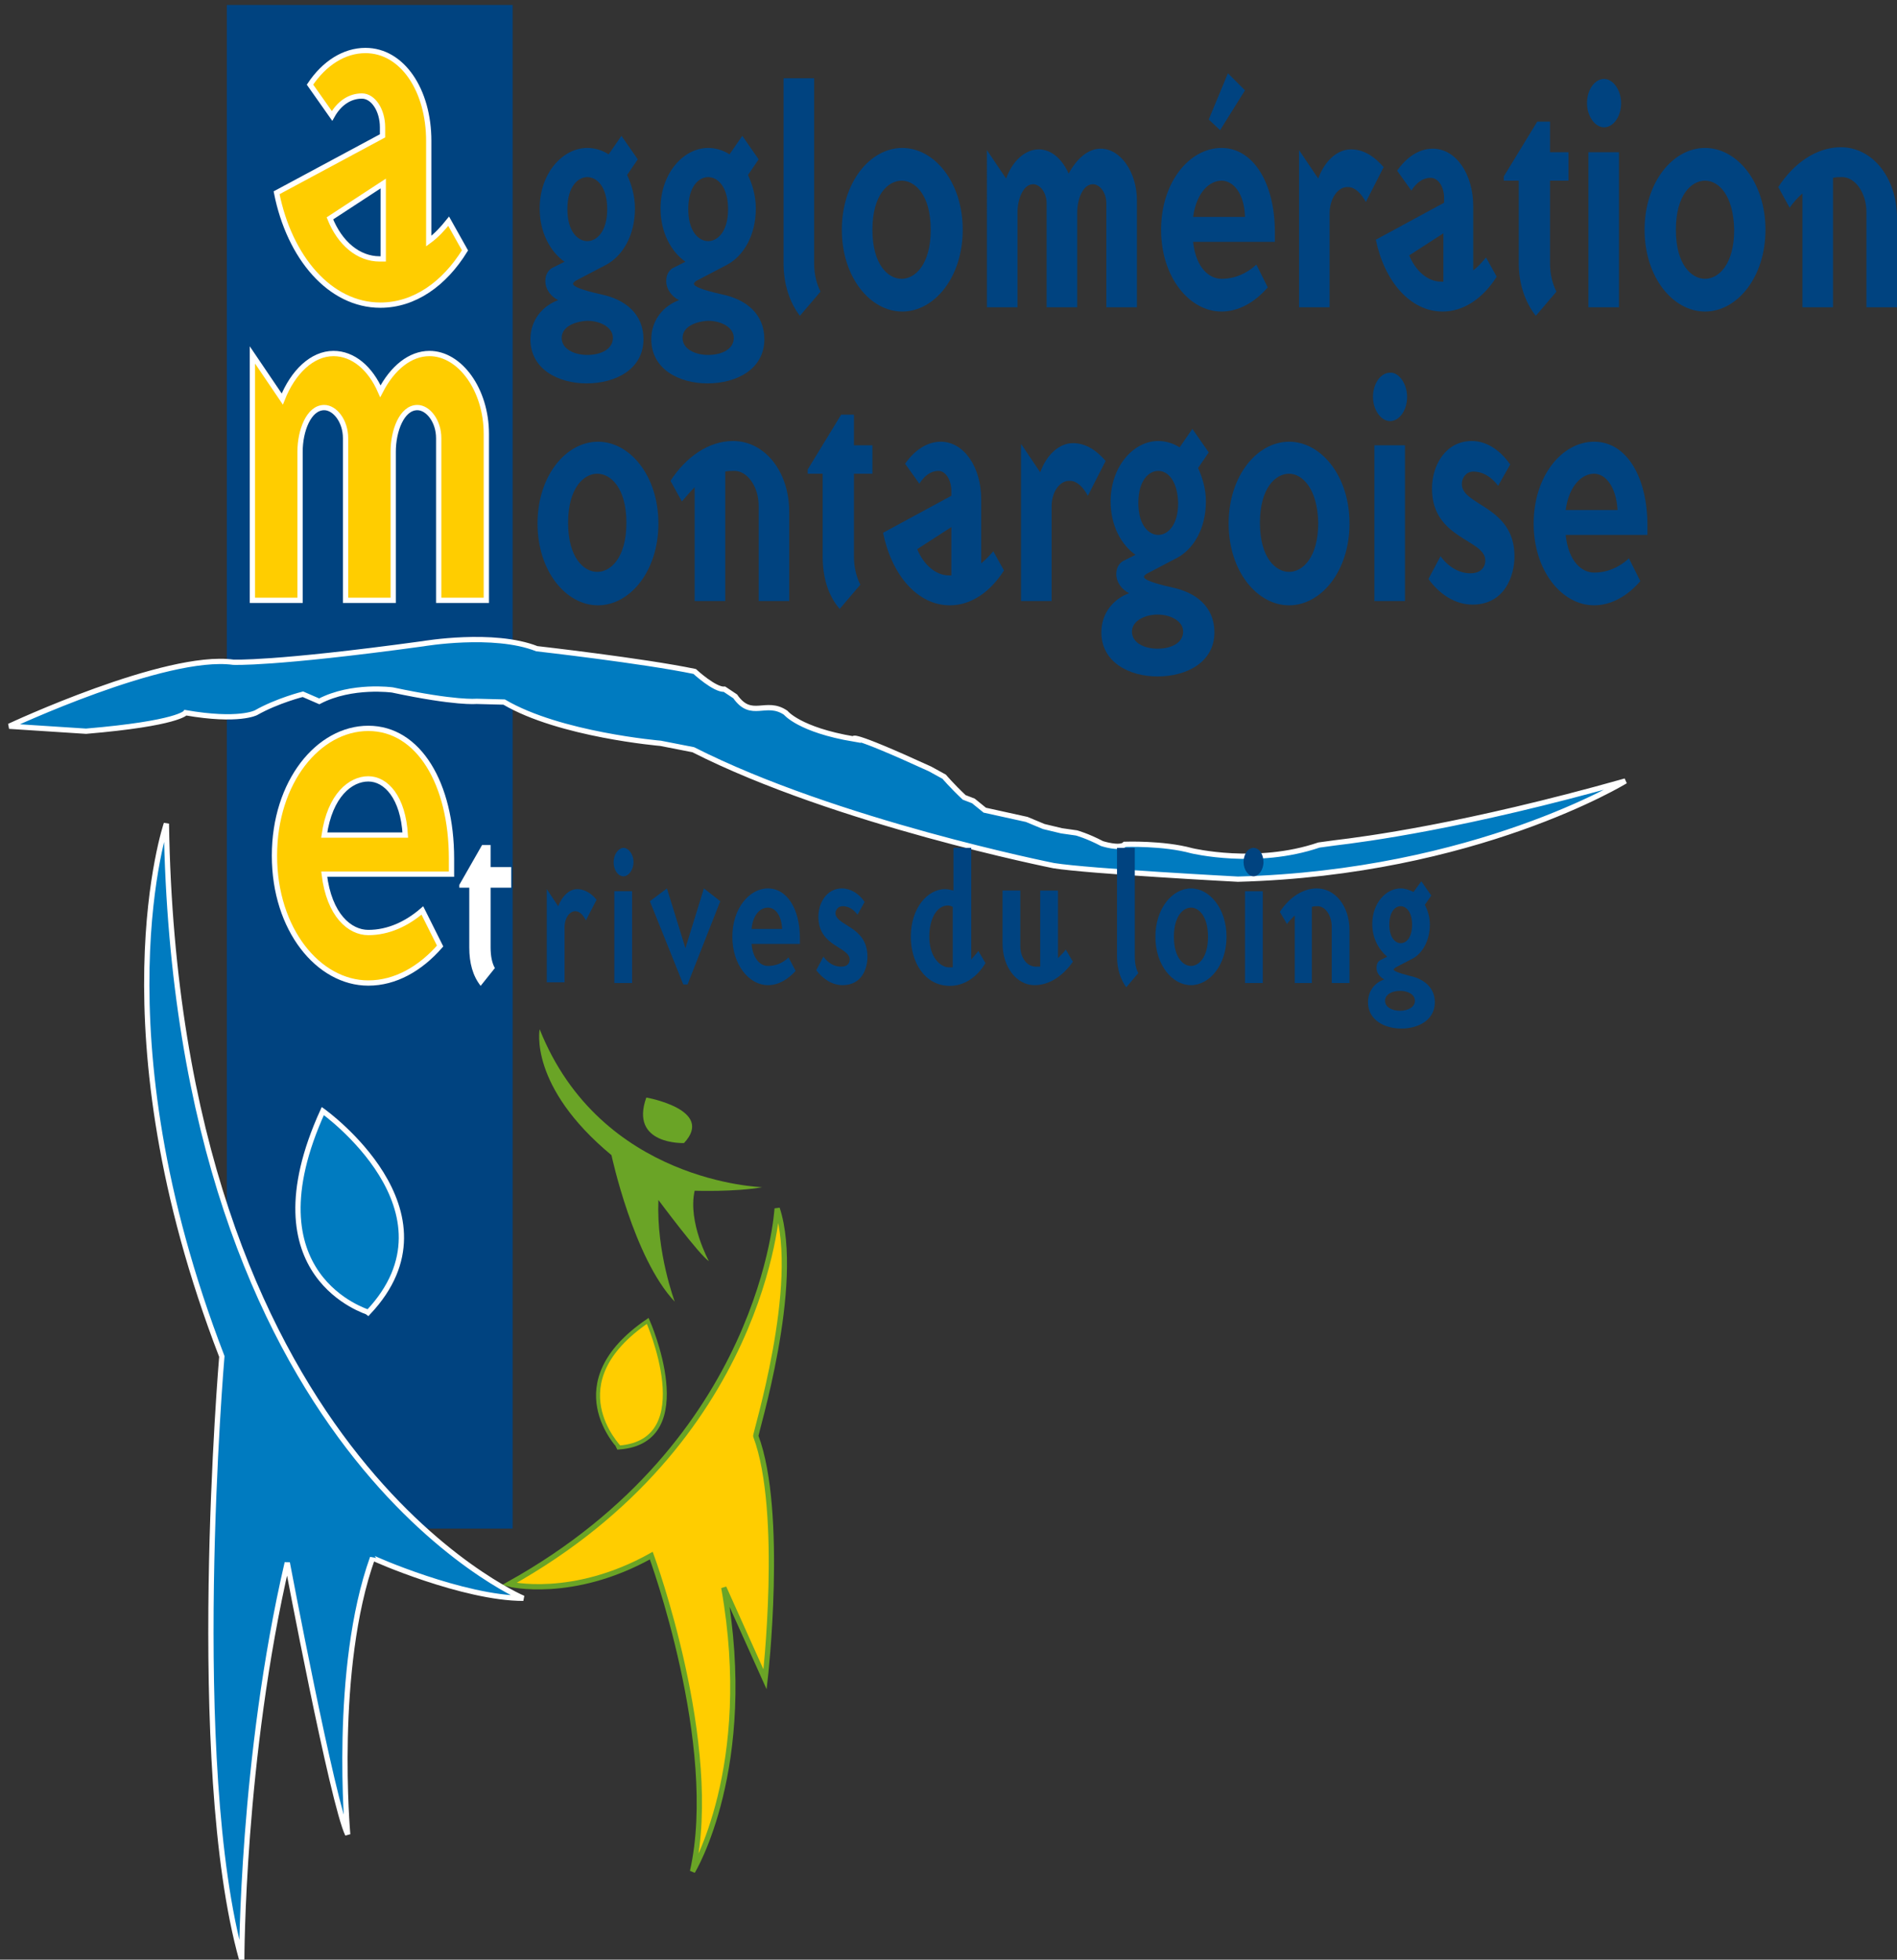 <?xml version="1.0" encoding="utf-8"?>
<!-- Generator: Adobe Illustrator 27.0.0, SVG Export Plug-In . SVG Version: 6.00 Build 0)  -->
<svg version="1.1" id="Calque_1" xmlns="http://www.w3.org/2000/svg" xmlns:xlink="http://www.w3.org/1999/xlink" x="0px" y="0px"
	 viewBox="0 0 266.8 275.5" style="enable-background:new 0 0 266.8 275.5;" xml:space="preserve">
<rect x="0" y="0" width="266.8" height="275.5" fill="#333333" stroke="none"/>
<style type="text/css">
	.st0{fill:#6AA426;}
	.st1{fill:#004380;}
	.st2{fill:#FFCD00;}
	.st3{fill:none;stroke:#6AA426;stroke-width:0.557;}
	.st4{fill:none;stroke:#6AA426;stroke-width:0.743;}
	.st5{fill:#007BC0;}
	.st6{fill:none;stroke:#FFFFFF;stroke-width:0.743;}
	.st7{fill:#FFFFFF;}
</style>
<g>
	<path class="st0" d="M107.2,166.9c0,0-22.7-0.6-31.3-22.2c0,0-1.6,8,10.1,17.7c0,0,3.1,14.5,8.9,20.6c0,0-2.6-6.9-2.3-14.3
		c0,0,5.8,7.8,7.1,8.6c0,0-3-5.5-2-9.9C97.6,167.4,103.5,167.6,107.2,166.9"/>
	<path class="st0" d="M90.9,154.3c0,0,9.7,1.7,5.3,6.4C96.2,160.7,88.5,161,90.9,154.3"/>
	<rect x="31.9" y="0.7" class="st1" width="40.2" height="214.2"/>
	<path class="st2" d="M91.1,185.7c0,0,7.5,16.9-4,17.8C87.1,203.4,78.2,194.5,91.1,185.7"/>
	<path class="st3" d="M91.1,185.7c0,0,7.5,16.9-4,17.8C87.1,203.4,78.2,194.5,91.1,185.7z"/>
	<path class="st2" d="M109.3,169.9c0,0-1.8,32.8-37.7,52.8c0,0,8.9,2.2,20-4c0,0,9.8,26.6,5.8,44.4c0,0,8.9-14.6,4.4-39.9l5.8,12.9
		c0,0,2.7-23.5-1.3-34.2C106.1,201.9,112.8,180.6,109.3,169.9"/>
	<path class="st4" d="M109.3,169.9c0,0-1.8,32.8-37.7,52.8c0,0,8.9,2.2,20-4c0,0,9.8,26.6,5.8,44.4c0,0,8.9-14.6,4.4-39.9l5.8,12.9
		c0,0,2.7-23.5-1.3-34.2C106.1,201.9,112.8,180.6,109.3,169.9z"/>
	<path class="st5" d="M45.4,156.2c0,0,19.8,14.1,6.4,28.3C51.7,184.4,34.8,179.5,45.4,156.2"/>
	<path class="st6" d="M45.4,156.2c0,0,19.8,14.1,6.4,28.3C51.7,184.4,34.8,179.5,45.4,156.2z"/>
	<path class="st5" d="M73.6,224.7c0,0-48.8-20.5-50.2-108.9c0,0-9.9,29,7.8,74.9c0,0-4.9,57.3,2.8,84.8c0,0,0-28.3,6.4-55.8
		c0,0,6.4,33.9,8.5,38.2c0,0-2.1-23.3,3.5-38.9C52.4,219.1,65.2,224.7,73.6,224.7"/>
</g>
<g>
	<path class="st6" d="M73.6,224.7c0,0-48.8-20.5-50.2-108.9c0,0-9.9,29,7.8,74.9c0,0-4.9,57.3,2.8,84.8c0,0,0-28.3,6.4-55.8
		c0,0,6.4,33.9,8.5,38.2c0,0-2.1-23.3,3.5-38.9C52.4,219.1,65.2,224.7,73.6,224.7z"/>
</g>
<g>
	<path class="st2" d="M53.9,25.8l-7.5,4.9c1.4,3.5,4,5.7,7,5.7h0.5V25.8z M63.1,31.1l2.3,4.1c-2.9,4.7-7.1,7.7-11.9,7.7
		c-7.1,0-12.8-6.7-14.6-15.8l14.9-8v-1.2c0-2.4-1.3-4.4-2.9-4.4c-1.7,0-3.2,1-4.2,2.8l-3.1-4.4c2-3,4.8-4.8,7.8-4.8
		c5.2,0,8.9,5.6,8.9,12.7v14.1C61.4,33.1,62.3,32.1,63.1,31.1"/>
	<path class="st6" d="M53.9,25.8l-7.5,4.9c1.4,3.5,4,5.7,7,5.7h0.5V25.8z M63.1,31.1l2.3,4.1c-2.9,4.7-7.1,7.7-11.9,7.7
		c-7.1,0-12.8-6.7-14.6-15.8l14.9-8v-1.2c0-2.4-1.3-4.4-2.9-4.4c-1.7,0-3.2,1-4.2,2.8l-3.1-4.4c2-3,4.8-4.8,7.8-4.8
		c5.2,0,8.9,5.6,8.9,12.7v14.1C61.4,33.1,62.3,32.1,63.1,31.1z"/>
	<path class="st2" d="M60.4,49.7c4.3,0,8,5.1,8,11.3v23.4h-6.7V61.6c0-2.4-1.5-4.3-3-4.3c-2.2,0-3.4,3.3-3.4,6.2v20.9h-6.7V61.6
		c0-2.4-1.5-4.3-3-4.3c-2.2,0-3.4,3.3-3.4,6.2v20.9h-6.7V49.9l4.2,6.2c1.5-3.8,4.2-6.4,7.2-6.4c2.8,0,5.2,2.1,6.6,5.3
		C55.2,51.7,57.7,49.7,60.4,49.7"/>
	<path class="st6" d="M60.4,49.7c4.3,0,8,5.1,8,11.3v23.4h-6.7V61.6c0-2.4-1.5-4.3-3-4.3c-2.2,0-3.4,3.3-3.4,6.2v20.9h-6.7V61.6
		c0-2.4-1.5-4.3-3-4.3c-2.2,0-3.4,3.3-3.4,6.2v20.9h-6.7V49.9l4.2,6.2c1.5-3.8,4.2-6.4,7.2-6.4c2.8,0,5.2,2.1,6.6,5.3
		C55.2,51.7,57.7,49.7,60.4,49.7z"/>
	<path class="st1" d="M82.6,24.9c-1.3,0-2.8,1.3-2.8,4.5s1.5,4.5,2.8,4.5s2.8-1.3,2.8-4.5S83.9,24.9,82.6,24.9 M79,47.5
		c0,1.6,1.8,2.4,3.6,2.4c1.9,0,3.6-0.8,3.6-2.4c0-1.5-1.8-2.4-3.6-2.4C80.7,45.2,79,46,79,47.5 M75.9,29.3c0-4.9,3.2-8.5,6.7-8.5
		c1,0,2.1,0.3,3,0.9l1.8-2.6l2.3,3.3l-1.5,2.2c0.6,1.3,1.1,2.9,1.1,4.7c0,3.9-1.8,6.7-4,7.9l-4.2,2.2c-0.2,0.1-0.5,0.3-0.5,0.5
		c0,0.4,1.3,0.9,4,1.5c3.3,0.7,5.9,2.7,5.9,6.3c0,4.2-3.9,6.2-8,6.2c-4,0-7.9-2-7.9-6.2c0-2.7,1.7-4.7,3.9-5.5
		c-1-0.5-1.8-1.5-1.8-2.7c0-1.1,0.6-1.6,0.9-1.8l1.8-0.9C77.4,35.4,75.9,32.7,75.9,29.3"/>
	<path class="st1" d="M99.6,24.9c-1.3,0-2.8,1.3-2.8,4.5s1.5,4.5,2.8,4.5s2.8-1.3,2.8-4.5S100.9,24.9,99.6,24.9 M96,47.5
		c0,1.6,1.8,2.4,3.6,2.4c1.9,0,3.6-0.8,3.6-2.4c0-1.5-1.8-2.4-3.6-2.4C97.7,45.2,96,46,96,47.5 M92.9,29.3c0-4.9,3.2-8.5,6.7-8.5
		c1,0,2.1,0.3,3,0.9l1.8-2.6l2.3,3.3l-1.5,2.2c0.6,1.3,1.1,2.9,1.1,4.7c0,3.9-1.8,6.7-4,7.9l-4.2,2.2c-0.2,0.1-0.5,0.3-0.5,0.5
		c0,0.4,1.3,0.9,4,1.5c3.3,0.7,5.9,2.7,5.9,6.3c0,4.2-3.9,6.2-8,6.2c-4,0-7.9-2-7.9-6.2c0-2.7,1.7-4.7,3.9-5.5
		c-1-0.5-1.8-1.5-1.8-2.7c0-1.1,0.6-1.6,0.9-1.8l1.8-0.9C94.4,35.4,92.9,32.7,92.9,29.3"/>
	<path class="st1" d="M114.5,37c0,1.7,0.4,3,0.9,4l-2.9,3.4c-1.4-1.8-2.3-4.4-2.3-7.4V11h4.3V37z"/>
	<path class="st1" d="M126.8,25.4c-1.9,0-4.1,2-4.1,6.9s2.2,6.9,4.1,6.9c1.9,0,4.1-2,4.1-6.9S128.7,25.4,126.8,25.4 M118.4,32.3
		c0-6.7,4-11.5,8.5-11.5c4.5,0,8.5,4.8,8.5,11.5s-4,11.5-8.5,11.5C122.4,43.8,118.4,39,118.4,32.3"/>
	<path class="st1" d="M154.8,20.9c2.8,0,5.1,3.3,5.1,7.3v15h-4.3V28.6c0-1.5-0.9-2.7-1.9-2.7c-1.4,0-2.2,2.1-2.2,4v13.3h-4.3V28.6
		c0-1.5-0.9-2.7-1.9-2.7c-1.4,0-2.2,2.1-2.2,4v13.3h-4.3V21.1l2.7,4c0.9-2.5,2.7-4.1,4.6-4.1c1.8,0,3.3,1.4,4.2,3.4
		C151.5,22.2,153.1,20.9,154.8,20.9"/>
	<path class="st1" d="M171.8,25.4c-1.6,0-3.5,1.5-4,5.1h7.3C175,27.1,173.4,25.4,171.8,25.4 M171.8,39.2c1.8,0,3.5-0.7,4.9-2
		l1.6,3.2c-1.8,2.1-4.1,3.4-6.5,3.4c-4.5,0-8.5-4.8-8.5-11.5s4-11.5,8.5-11.5s7.5,5,7.5,11.8V34h-11.5
		C168.2,37.7,170.1,39.2,171.8,39.2"/>
	<path class="st1" d="M187,30v13.2h-4.3V21.1l2.7,4c0.9-2.5,2.7-4.1,4.6-4.1c1.8,0,3.3,1,4.6,2.5l-2.5,4.9c-0.7-1.3-1.6-2.1-2.5-2.1
		C188.2,26.2,187,27.9,187,30"/>
	<path class="st1" d="M203,32.8l-4.8,3.1c0.9,2.2,2.6,3.7,4.5,3.7h0.3V32.8z M209,36.2l1.5,2.7c-1.9,3-4.6,4.9-7.6,4.9
		c-4.6,0-8.2-4.3-9.4-10.1l9.6-5.2v-0.7c0-1.5-0.8-2.8-1.9-2.8c-1.1,0-2,0.7-2.7,1.8l-2-2.8c1.3-1.9,3.1-3.1,5-3.1
		c3.3,0,5.7,3.6,5.7,8.1v9C207.9,37.5,208.4,36.9,209,36.2"/>
	<path class="st1" d="M213.6,37V25.4h-2.1v-0.6l4.7-7.7h1.8v4.3h2.6v4H218V37c0,1.7,0.4,3,0.9,4l-2.9,3.4
		C214.5,42.5,213.6,39.9,213.6,37"/>
	<path class="st1" d="M227.7,43.2h-4.3V21.4h4.3V43.2z M228,14.5c0,1.9-1.1,3.4-2.4,3.4c-1.3,0-2.4-1.6-2.4-3.4
		c0-1.9,1.1-3.4,2.4-3.4C226.9,11.1,228,12.7,228,14.5"/>
	<path class="st1" d="M239.8,25.4c-1.9,0-4.1,2-4.1,6.9s2.2,6.9,4.1,6.9c1.9,0,4.1-2,4.1-6.9C243.8,27.4,241.7,25.4,239.8,25.4
		 M231.3,32.3c0-6.7,4-11.5,8.5-11.5s8.5,4.8,8.5,11.5s-4,11.5-8.5,11.5C235.3,43.8,231.3,39,231.3,32.3"/>
	<path class="st1" d="M251.7,29.2l-1.6-2.9c2.2-3.4,5.4-5.6,8.8-5.6c4.4,0,7.9,4.2,7.9,10v12.5h-4.3V29.8c0-2.7-1.6-4.9-3.4-4.9
		c-0.5,0-0.9,0-1.3,0.1v18.2h-4.3v-16C252.8,27.8,252.2,28.5,251.7,29.2"/>
	<path class="st1" d="M84,66.6c-1.9,0-4.1,2-4.1,6.9s2.2,6.9,4.1,6.9s4.1-2,4.1-6.9S85.9,66.6,84,66.6 M75.6,73.6
		c0-6.7,4-11.5,8.5-11.5s8.5,4.8,8.5,11.5s-4,11.5-8.5,11.5S75.6,80.3,75.6,73.6"/>
	<path class="st1" d="M95.9,70.5l-1.6-2.9c2.2-3.4,5.4-5.6,8.8-5.6c4.4,0,7.9,4.2,7.9,10v12.5h-4.3V71.1c0-2.7-1.6-4.9-3.4-4.9
		c-0.5,0-0.9,0-1.3,0.1v18.2h-4.3v-16C97.1,69.1,96.5,69.8,95.9,70.5"/>
	<path class="st1" d="M115.7,78.2V66.6h-2.1V66l4.7-7.7h1.8v4.3h2.6v4h-2.6v11.6c0,1.7,0.4,3,0.9,4l-2.9,3.4
		C116.5,83.8,115.7,81.2,115.7,78.2"/>
	<path class="st1" d="M133.8,74.1l-4.8,3.1c0.9,2.2,2.6,3.7,4.5,3.7h0.3V74.1z M139.7,77.5l1.5,2.7c-1.9,3-4.6,4.9-7.6,4.9
		c-4.6,0-8.2-4.3-9.4-10.2l9.6-5.2V69c0-1.5-0.8-2.8-1.8-2.8c-1.1,0-2,0.7-2.7,1.8l-2-2.8c1.3-1.9,3.1-3.1,5-3.1
		c3.3,0,5.7,3.6,5.7,8.1v9C138.6,78.7,139.2,78.1,139.7,77.5"/>
	<path class="st1" d="M147.9,71.2v13.3h-4.3V62.4l2.7,4c0.9-2.5,2.7-4.1,4.6-4.1c1.8,0,3.3,1,4.6,2.5l-2.5,4.9
		c-0.7-1.3-1.6-2.1-2.5-2.1C149.1,67.5,147.9,69.1,147.9,71.2"/>
	<path class="st1" d="M162.9,66.2c-1.3,0-2.8,1.3-2.8,4.5s1.5,4.5,2.8,4.5s2.8-1.3,2.8-4.5C165.6,67.5,164.2,66.2,162.9,66.2
		 M159.2,88.8c0,1.6,1.8,2.4,3.6,2.4c1.9,0,3.6-0.8,3.6-2.4c0-1.5-1.8-2.4-3.6-2.4C161,86.4,159.2,87.3,159.2,88.8 M156.2,70.5
		c0-4.9,3.2-8.5,6.7-8.5c1,0,2.1,0.3,3,0.9l1.8-2.6l2.3,3.3l-1.5,2.2c0.6,1.3,1.1,2.9,1.1,4.7c0,3.9-1.8,6.7-4,7.9l-4.2,2.2
		c-0.2,0.1-0.5,0.3-0.5,0.5c0,0.4,1.3,0.9,4,1.5c3.3,0.7,5.9,2.7,5.9,6.3c0,4.2-3.9,6.2-8,6.2c-4,0-7.9-2-7.9-6.2
		c0-2.7,1.7-4.7,3.9-5.5c-1-0.5-1.8-1.5-1.8-2.7c0-1.1,0.6-1.6,0.9-1.8l1.8-0.9C157.7,76.6,156.2,73.9,156.2,70.5"/>
	<path class="st1" d="M181.3,66.6c-1.9,0-4.1,2-4.1,6.9s2.2,6.9,4.1,6.9c1.9,0,4.1-2,4.1-6.9C185.3,68.6,183.1,66.6,181.3,66.6
		 M172.8,73.6c0-6.7,4-11.5,8.5-11.5s8.5,4.8,8.5,11.5s-4,11.5-8.5,11.5S172.8,80.3,172.8,73.6"/>
	<path class="st1" d="M197.6,84.5h-4.3V62.6h4.3V84.5z M197.9,55.8c0,1.9-1.1,3.4-2.4,3.4c-1.3,0-2.4-1.6-2.4-3.4
		c0-1.9,1.1-3.4,2.4-3.4C196.7,52.3,197.9,53.9,197.9,55.8"/>
	<path class="st1" d="M213,78.2c0,2.8-1.4,6.8-5.9,6.8c-2.4,0-4.6-1.4-6.2-3.6l1.7-3.2c1.1,1.5,2.6,2.4,4.2,2.4c1.6,0,2.1-1,2.1-1.8
		c0-3-7.5-3-7.5-10.1c0-3.4,2-6.7,5.6-6.7c2.1,0,4,1.3,5.4,3.3l-1.7,3c-0.9-1.2-2.1-2-3.5-2c-1,0-1.6,0.9-1.6,1.7
		C205.5,71.1,213,71.1,213,78.2"/>
	<path class="st1" d="M224.2,66.6c-1.6,0-3.5,1.5-4,5.1h7.3C227.3,68.4,225.8,66.6,224.2,66.6 M224.2,80.5c1.8,0,3.5-0.7,4.9-2
		l1.6,3.2c-1.8,2.1-4.1,3.4-6.5,3.4c-4.5,0-8.5-4.8-8.5-11.5s4-11.5,8.5-11.5c4.6,0,7.5,5,7.5,11.8v1.3h-11.5
		C220.6,79,222.5,80.5,224.2,80.5"/>
	<polygon class="st1" points="175.1,12.7 171.6,18.3 170,16.8 172.7,10.3 	"/>
	<path class="st5" d="M101.9,96.9c-1.4,0.1-4.2-2.5-4.2-2.5c-7.2-1.5-22.2-3.2-22.2-3.2c-6.1-2.4-16-0.7-16-0.7
		c-21.2,2.9-26.7,2.6-26.7,2.6c-9.5-1.3-31.5,9-31.5,9l10.8,0.7c13-1.1,14-2.6,14-2.6c7.5,1.3,9.9,0,9.9,0c3-1.7,6.6-2.6,6.6-2.6
		l2.3,1c4.6-2.4,10.3-1.6,10.3-1.6c8.9,1.9,11.8,1.6,11.8,1.6l3.9,0.1c7.8,4.6,22,5.8,22,5.8l4.6,0.9c20.1,10.2,50.7,16.3,50.7,16.3
		c5,0.8,25.9,1.9,25.9,1.9c33.5-0.9,54.5-13.8,54.5-13.8c-22.7,6.4-36.7,8.2-40.9,8.7l-2.2,0.3c-8.8,3-17.9,0.8-17.9,0.8
		c-4-1.1-9.4-0.9-9.4-0.9c-0.7,0.7-3.2-0.1-3.2-0.1c-2.1-1.1-3.6-1.5-3.6-1.5l-2.1-0.3l-2.5-0.6l-2.4-1l-5.9-1.3l-1.6-1.3l-1.3-0.5
		c-1.8-1.7-2.8-2.9-2.8-2.9l-2-1.1c-11.8-5.4-10.7-4.2-10.7-4.2c-7.7-1.3-9.6-3.7-9.6-3.7c-2.8-1.9-4.8,1-7.1-2.3L101.9,96.9z"/>
</g>
<g>
	<path class="st6" d="M101.9,96.9c-1.4,0.1-4.2-2.5-4.2-2.5c-7.2-1.5-22.2-3.2-22.2-3.2c-6.1-2.4-16-0.7-16-0.7
		c-21.2,2.9-26.7,2.6-26.7,2.6c-9.5-1.3-31.5,9-31.5,9l10.8,0.7c13-1.1,14-2.6,14-2.6c7.5,1.3,9.9,0,9.9,0c3-1.7,6.6-2.6,6.6-2.6
		l2.3,1c4.6-2.4,10.3-1.6,10.3-1.6c8.9,1.9,11.8,1.6,11.8,1.6l3.9,0.1c7.8,4.6,22,5.8,22,5.8l4.6,0.9c20.1,10.2,50.7,16.3,50.7,16.3
		c5,0.8,25.9,1.9,25.9,1.9c33.5-0.9,54.5-13.8,54.5-13.8c-22.7,6.4-36.7,8.2-40.9,8.7l-2.2,0.3c-8.8,3-17.9,0.8-17.9,0.8
		c-4-1.1-9.4-0.9-9.4-0.9c-0.7,0.7-3.2-0.1-3.2-0.1c-2.1-1.1-3.6-1.5-3.6-1.5l-2.1-0.3l-2.5-0.6l-2.4-1l-5.9-1.3l-1.6-1.3l-1.3-0.5
		c-1.8-1.7-2.8-2.9-2.8-2.9l-2-1.1c-11.8-5.4-10.7-4.2-10.7-4.2c-7.7-1.3-9.6-3.7-9.6-3.7c-2.8-1.9-4.8,1-7.1-2.3L101.9,96.9z"/>
</g>
<g>
	<path class="st2" d="M51.8,109.5c-2.5,0-5.4,2.3-6.2,7.9H57C56.7,112.1,54.3,109.5,51.8,109.5 M51.8,131.1c2.8,0,5.4-1.2,7.6-3.1
		l2.5,5c-2.8,3.2-6.3,5.2-10.1,5.2c-7,0-13.2-7.5-13.2-17.9s6.2-17.9,13.2-17.9c7.1,0,11.7,7.8,11.7,18.3v2.2H45.6
		C46.3,128.7,49.2,131.1,51.8,131.1"/>
	<path class="st6" d="M51.8,109.5c-2.5,0-5.4,2.3-6.2,7.9H57C56.7,112.1,54.3,109.5,51.8,109.5z M51.8,131.1c2.8,0,5.4-1.2,7.6-3.1
		l2.5,5c-2.8,3.2-6.3,5.2-10.1,5.2c-7,0-13.2-7.5-13.2-17.9s6.2-17.9,13.2-17.9c7.1,0,11.7,7.8,11.7,18.3v2.2H45.6
		C46.3,128.7,49.2,131.1,51.8,131.1z"/>
	<path class="st7" d="M66,133.2v-8.4h-1.4v-0.4l3.2-5.6H69v3.1h2.9v2.9H69v8.4c0,1.2,0.2,2.2,0.6,2.9l-2,2.5
		C66.5,137.2,66,135.4,66,133.2"/>
	<path class="st1" d="M79.4,130.3v7.8h-2.5V125l1.6,2.4c0.6-1.5,1.6-2.4,2.7-2.4c1,0,2,0.6,2.7,1.5l-1.5,2.9
		c-0.4-0.8-0.9-1.3-1.5-1.3C80.1,128.1,79.4,129.1,79.4,130.3"/>
	<path class="st1" d="M88.9,138.2h-2.5v-12.9h2.5V138.2z M89.1,121.2c0,1.1-0.7,2-1.4,2c-0.8,0-1.4-0.9-1.4-2s0.7-2,1.4-2
		S89.1,120.1,89.1,121.2"/>
	<polygon class="st1" points="99,124.9 101.3,126.7 96.7,138.4 96.1,138.4 91.4,126.7 93.8,124.9 96.4,133.3 	"/>
	<path class="st1" d="M108,127.6c-1,0-2.1,0.9-2.3,3h4.3C109.9,128.6,109,127.6,108,127.6 M108,135.8c1.1,0,2.1-0.4,2.9-1.2l1,1.9
		c-1.1,1.2-2.4,2-3.9,2c-2.6,0-5-2.8-5-6.8c0-4,2.4-6.8,5-6.8c2.7,0,4.5,2.9,4.5,7v0.8h-6.8C105.9,134.9,107,135.8,108,135.8"/>
	<path class="st1" d="M122,134.5c0,1.7-0.8,4-3.5,4c-1.4,0-2.7-0.8-3.7-2.1l1-1.9c0.7,0.9,1.5,1.4,2.5,1.4s1.2-0.6,1.2-1
		c0-1.8-4.4-1.8-4.4-6c0-2,1.2-4,3.3-4c1.2,0,2.4,0.7,3.2,1.9l-1,1.8c-0.5-0.7-1.2-1.2-2.1-1.2c-0.6,0-1,0.5-1,1
		C117.6,130.2,122,130.2,122,134.5"/>
	<path class="st1" d="M134,127.5c-0.2-0.1-0.4-0.2-0.7-0.2c-1.5,0-2.6,1.8-2.6,4.4c0,2.8,1.5,4.3,2.8,4.3c0.2,0,0.3,0,0.5,0V127.5z
		 M137.6,133.7l1,1.7c-1.2,2-3,3.2-5,3.2c-3.6,0-5.5-3.4-5.5-6.9c0-4.1,2.4-6.7,4.8-6.7c0.4,0,0.8,0.1,1.2,0.2v-6h2.5v15.7
		C136.9,134.5,137.3,134.1,137.6,133.7"/>
	<path class="st1" d="M145.5,138.5c-2.5,0-4.5-2.5-4.5-5.9v-7.4h2.5v7.8c0,1.6,0.9,2.9,2.2,2.9c0.2,0,0.4,0,0.6,0v-10.7h2.5v9.5
		c0.4-0.4,0.8-0.8,1.1-1.2l1,1.7C149.5,137.2,147.6,138.5,145.5,138.5"/>
	<path class="st1" d="M159.6,134.5c0,1,0.2,1.8,0.5,2.3l-1.7,2c-0.8-1.1-1.3-2.6-1.3-4.3v-15.3h2.5V134.5z"/>
	<path class="st1" d="M167.5,127.6c-1.1,0-2.4,1.2-2.4,4.1c0,2.9,1.3,4.1,2.4,4.1c1.1,0,2.4-1.2,2.4-4.1
		C169.9,128.8,168.6,127.6,167.5,127.6 M162.5,131.7c0-4,2.4-6.8,5-6.8s5,2.8,5,6.8c0,4-2.4,6.8-5,6.8
		C164.9,138.5,162.5,135.7,162.5,131.7"/>
	<path class="st1" d="M177.6,125.3h-2.5v12.9h2.5V125.3z M176.3,119.2c-0.8,0-1.4,0.9-1.4,2s0.7,2,1.4,2s1.4-0.9,1.4-2
		S177.1,119.2,176.3,119.2"/>
	<path class="st1" d="M181,129.9l-1-1.7c1.3-2,3.2-3.3,5.2-3.3c2.6,0,4.6,2.5,4.6,5.9v7.4h-2.5v-7.9c0-1.6-0.9-2.9-2-2.9
		c-0.3,0-0.5,0-0.8,0.1v10.7h-2.4v-9.5C181.7,129.1,181.3,129.5,181,129.9"/>
	<path class="st1" d="M197,127.4c-0.8,0-1.6,0.8-1.6,2.6c0,1.9,0.9,2.6,1.6,2.6c0.8,0,1.6-0.8,1.6-2.6
		C198.6,128.1,197.7,127.4,197,127.4 M194.8,140.7c0,0.9,1,1.4,2.1,1.4s2.1-0.5,2.1-1.4s-1-1.4-2.1-1.4S194.8,139.8,194.8,140.7
		 M193,129.9c0-2.9,1.9-5,4-5c0.6,0,1.2,0.2,1.8,0.5l1.1-1.5l1.4,2l-0.9,1.3c0.4,0.8,0.7,1.7,0.7,2.8c0,2.3-1.1,4-2.3,4.7l-2.5,1.3
		c-0.1,0.1-0.3,0.2-0.3,0.3c0,0.2,0.7,0.5,2.3,0.9c1.9,0.4,3.5,1.6,3.5,3.7c0,2.5-2.3,3.7-4.7,3.7s-4.7-1.2-4.7-3.7
		c0-1.6,1-2.8,2.3-3.2c-0.6-0.3-1.1-0.9-1.1-1.6c0-0.7,0.3-1,0.5-1.1l1-0.5C193.9,133.5,193,131.9,193,129.9"/>
</g>
</svg>
